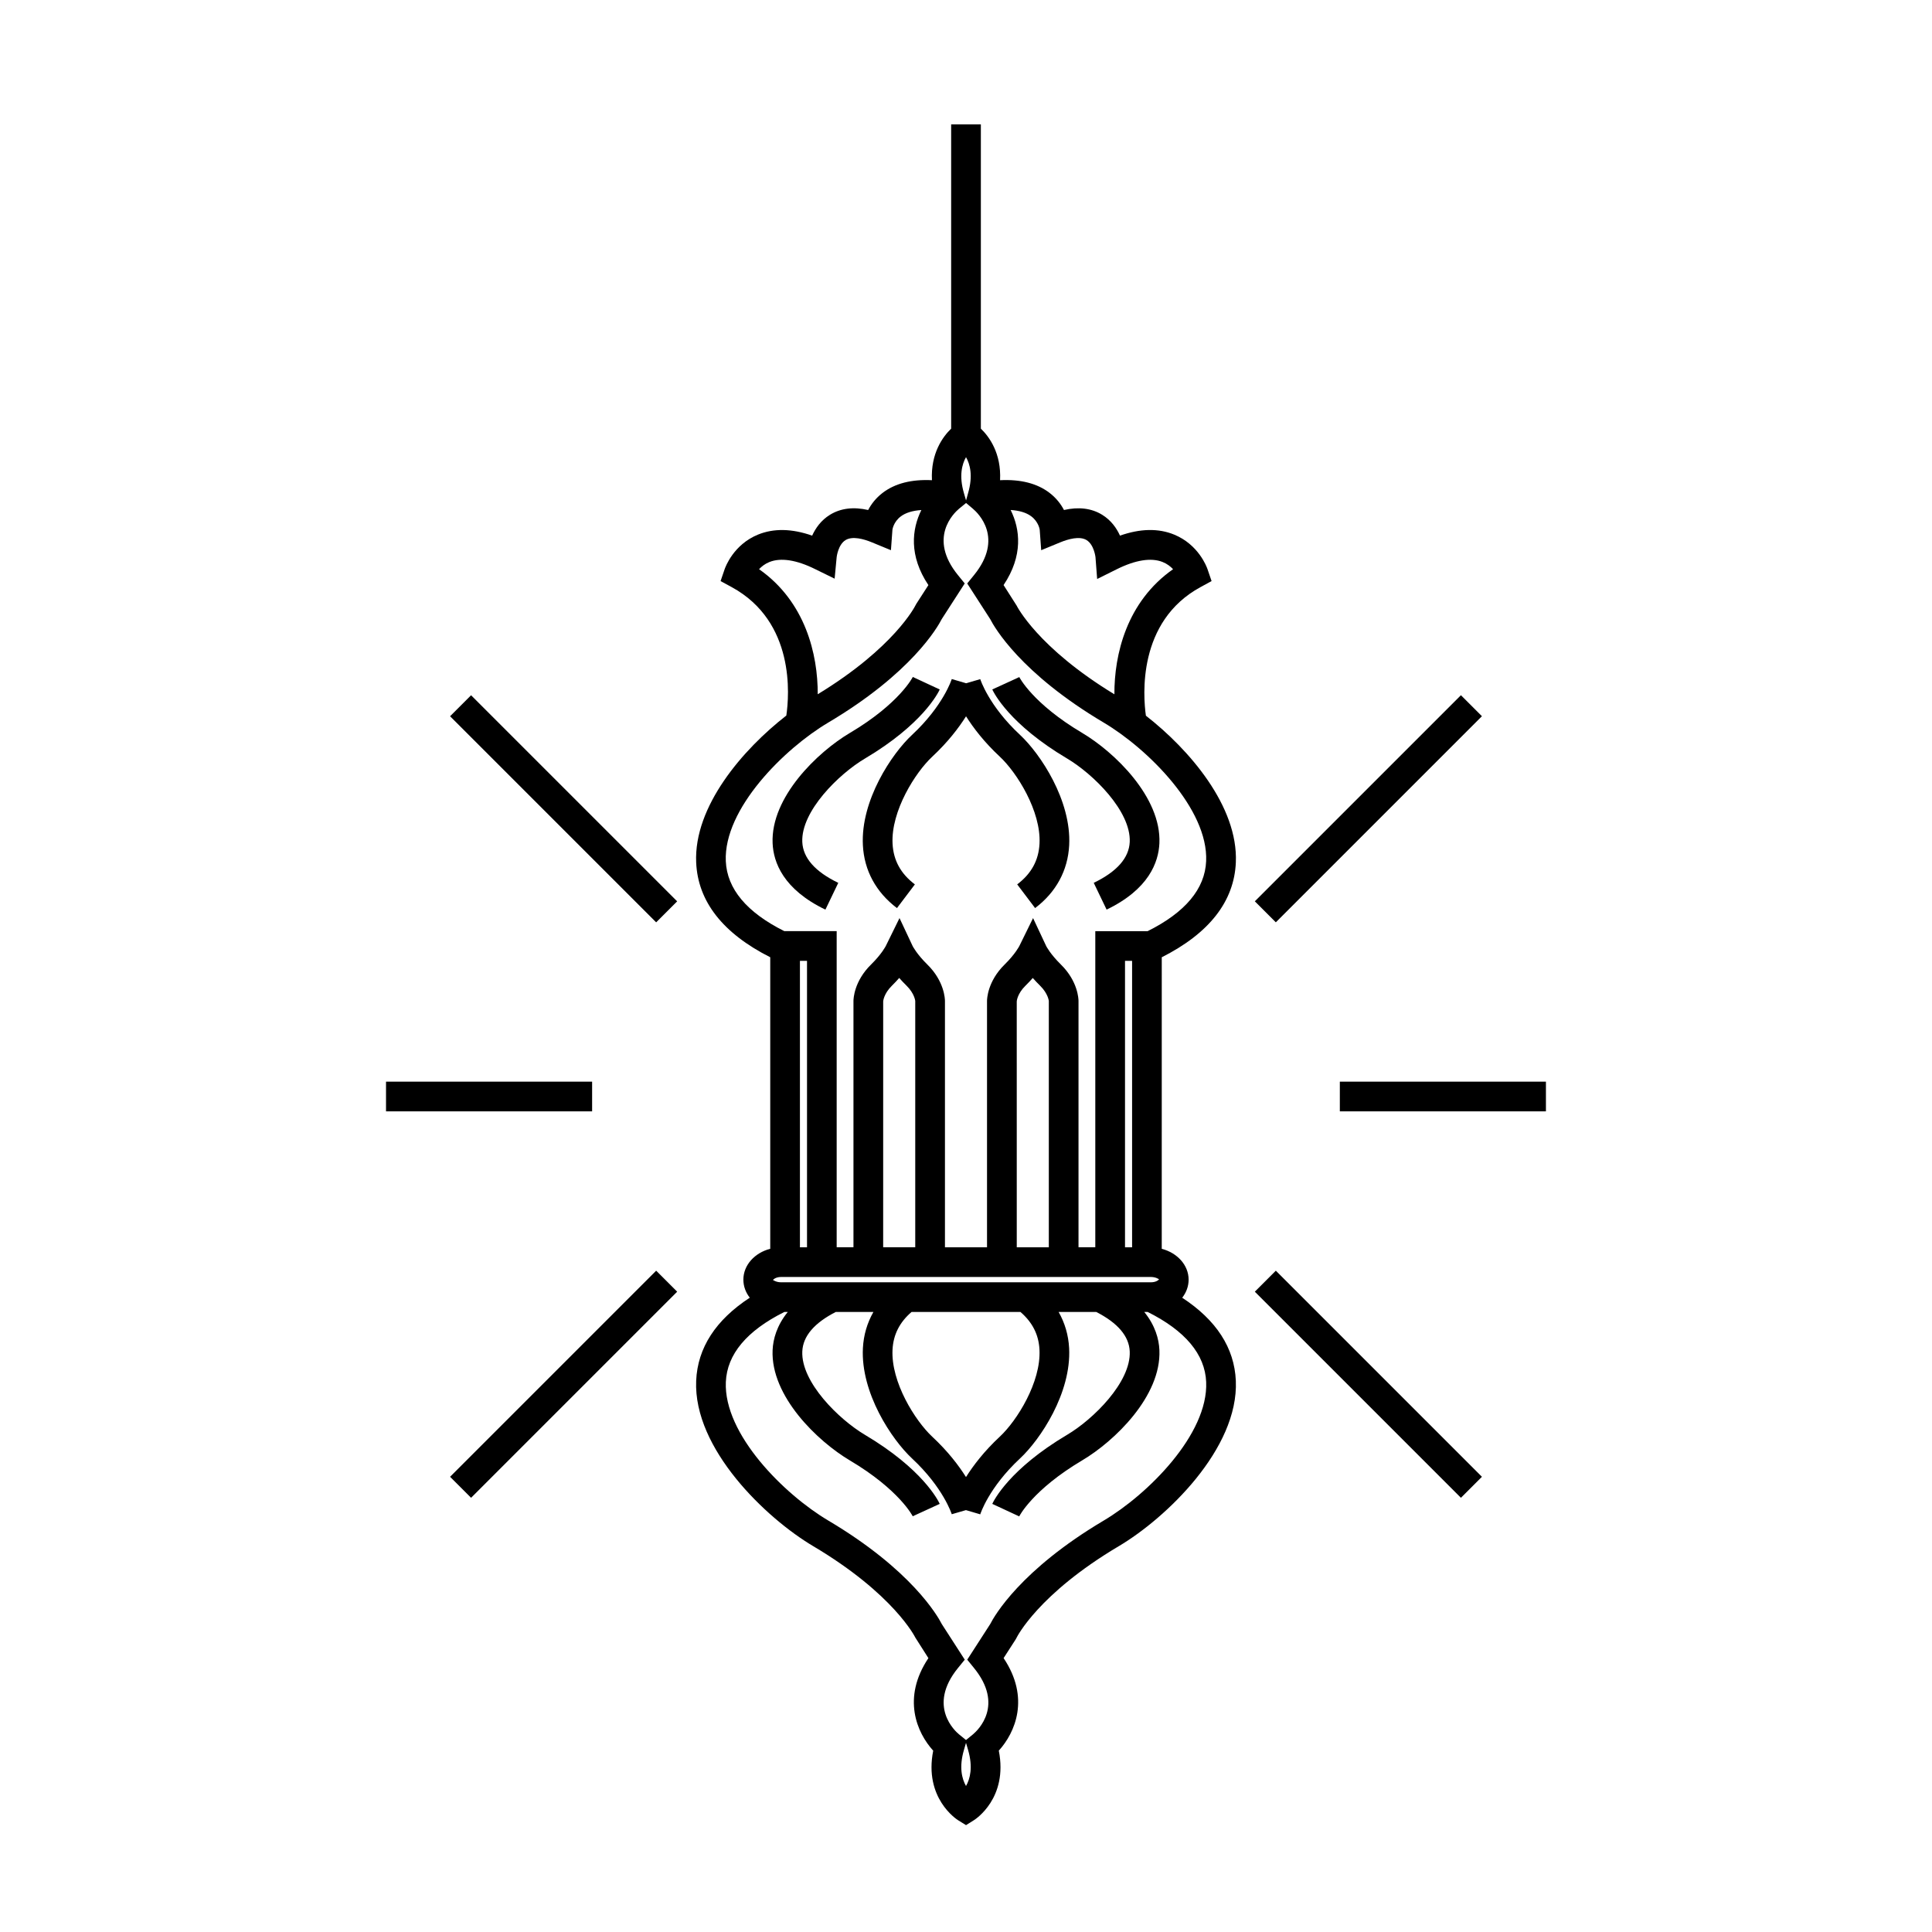 <?xml version="1.0" encoding="UTF-8"?>
<!-- Uploaded to: SVG Repo, www.svgrepo.com, Generator: SVG Repo Mixer Tools -->
<svg fill="#000000" width="800px" height="800px" version="1.1" viewBox="144 144 512 512" xmlns="http://www.w3.org/2000/svg">
 <g>
  <path d="m393.04 326.72-7.137-3.316c-0.031 0.066-3.547 7.055-16.715 14.855-8.508 5.043-20.965 16.992-20.438 29.211 0.219 5.059 2.824 12.219 13.992 17.59l3.41-7.094c-6.144-2.961-9.352-6.606-9.535-10.836-0.352-8.156 9.688-18.012 16.582-22.098 15.285-9.062 19.414-17.391 19.84-18.312z"/>
  <path d="m403.78 323.98-3.758 1.09-3.793-1.117c-0.02 0.074-2.231 7.074-10.539 14.809-5.359 4.992-13.629 17.34-13.016 29.227 0.34 6.695 3.469 12.457 9.031 16.664l4.746-6.277c-3.754-2.84-5.684-6.367-5.914-10.789-0.441-8.633 6.016-18.867 10.523-23.066 4.16-3.879 6.992-7.598 8.949-10.695 1.957 3.098 4.785 6.816 8.949 10.695 4.504 4.199 10.965 14.434 10.523 23.066-0.227 4.418-2.164 7.949-5.914 10.785l4.746 6.277c5.562-4.203 8.684-9.965 9.031-16.656 0.609-11.887-7.656-24.234-13.016-29.23-8.324-7.738-10.535-14.734-10.551-14.781z"/>
  <path d="m430.82 338.25c-13.168-7.805-16.684-14.789-16.695-14.816l-7.16 3.281c0.426 0.918 4.559 9.246 19.836 18.305 6.894 4.094 16.941 13.945 16.59 22.098-0.184 4.234-3.394 7.883-9.539 10.844l3.41 7.094c11.168-5.375 13.77-12.539 13.992-17.598 0.531-12.219-11.934-24.156-20.434-29.207z"/>
  <path d="m471.51 372.55c0.645-14.855-12.316-29.91-23.836-38.887-0.738-5.227-2.297-24.961 14.488-34.082l2.918-1.59-1.074-3.144c-0.227-0.656-2.387-6.523-8.832-9.168-4.16-1.711-8.984-1.625-14.367 0.27-0.883-1.957-2.336-4.062-4.719-5.527-2.816-1.73-6.215-2.156-10.125-1.266-0.777-1.492-1.973-3.117-3.816-4.535-3.285-2.523-7.695-3.637-13.121-3.363 0.367-7.121-2.883-11.551-5.09-13.66v-80.641h-7.871v80.645c-2.203 2.109-5.453 6.535-5.09 13.656-5.41-0.27-9.805 0.852-13.082 3.363-1.844 1.418-3.043 3.043-3.82 4.535-3.91-0.891-7.301-0.469-10.125 1.266-2.383 1.465-3.832 3.574-4.719 5.527-5.383-1.891-10.203-1.973-14.363-0.27-6.445 2.644-8.605 8.508-8.832 9.168l-1.074 3.144 2.918 1.586c16.867 9.172 15.293 28.691 14.504 34.051-11.535 8.973-24.535 24.051-23.891 38.926 0.445 10.359 7.086 18.797 19.629 25.129v77.258c-4.106 1.059-7.121 4.305-7.121 8.176 0 1.77 0.629 3.422 1.699 4.785-9.012 5.898-13.828 13.258-14.207 22-0.781 18.074 18.59 36.473 30.984 43.828 21.418 12.707 27.059 24.168 27.102 24.258l3.457 5.434c-7.062 10.559-3.07 19.75 1.273 24.527-2.492 12.586 6.215 18.191 6.606 18.438l2.09 1.293 2.082-1.301c0.395-0.246 9.102-5.852 6.606-18.441 4.344-4.781 8.34-13.969 1.273-24.523l3.184-4.938 0.258-0.469c0.051-0.109 5.695-11.578 27.117-24.277 12.395-7.348 31.766-25.742 30.984-43.82-0.379-8.742-5.199-16.102-14.211-22 1.074-1.371 1.699-3.019 1.699-4.785 0-3.871-3.019-7.117-7.121-8.176l0.004-77.266c12.547-6.332 19.188-14.773 19.633-25.133zm-59.68-93.402c2.25 0.148 4.106 0.676 5.414 1.645 2.019 1.484 2.289 3.578 2.289 3.59l0.395 5.426 5.027-2.074c2.172-0.891 5.137-1.723 6.977-0.621 2.012 1.211 2.371 4.504 2.379 4.504l0.445 5.82 5.231-2.602c4.918-2.441 9.09-3.106 12.105-1.906 1.195 0.473 2.109 1.191 2.785 1.91-12.301 8.617-15.602 22.602-15.551 33.156-20.402-12.406-25.867-23.434-25.91-23.516l-3.457-5.434c5.219-7.793 4.398-14.824 1.871-19.898zm-11.828-14.004c1.07 1.879 1.891 4.953 0.551 9.535l-0.539 1.941-0.566-1.941c-1.336-4.578-0.516-7.648 0.555-9.535zm-54.844 29.695c0.668-0.707 1.547-1.41 2.699-1.879 3.023-1.242 7.231-0.594 12.191 1.875l5.137 2.516 0.539-5.703c0.004-0.031 0.367-3.32 2.379-4.535 1.844-1.102 4.812-0.273 6.977 0.621l5.027 2.074 0.395-5.426c0-0.02 0.262-2.035 2.184-3.504 1.312-1.008 3.191-1.559 5.484-1.715-2.523 5.074-3.348 12.105 1.863 19.895l-3.184 4.938-0.273 0.492c-0.051 0.109-5.551 11.133-25.871 23.496 0.047-10.559-3.254-24.527-15.547-33.145zm54.844 322.47c-1.074-1.891-1.891-4.961-0.555-9.531l0.555-1.906 0.555 1.898c1.332 4.586 0.52 7.656-0.555 9.539zm63.645-107.07c0.598 13.871-15.508 29.82-27.137 36.715-22.098 13.109-29.016 25.316-30.094 27.441l-6.086 9.438 1.801 2.215c7.965 9.797 1.141 16.379-0.285 17.574l-1.844 1.504-1.848-1.508c-0.898-0.73-8.527-7.438-0.285-17.574l1.801-2.215-6.086-9.438c-1.082-2.121-7.992-14.328-30.094-27.441-11.629-6.894-27.734-22.852-27.133-36.715 0.32-7.348 5.559-13.582 15.508-18.551h0.902c-2.902 3.574-3.891 7.191-4.019 10.109-0.531 12.223 11.93 24.16 20.438 29.211 13.168 7.809 16.684 14.793 16.699 14.82l7.152-3.281c-0.418-0.918-4.555-9.242-19.836-18.309-6.894-4.094-16.941-13.949-16.582-22.098 0.172-4.059 3.207-7.559 8.863-10.449h9.977c-1.637 2.891-2.602 6.102-2.781 9.582-0.609 11.887 7.656 24.234 13.016 29.23 8.309 7.742 10.523 14.742 10.531 14.785l3.758-1.09 3.793 1.117c0.02-0.074 2.231-7.07 10.539-14.809 5.359-4.992 13.629-17.336 13.016-29.223-0.18-3.484-1.145-6.703-2.781-9.594h9.977c5.656 2.891 8.691 6.391 8.863 10.453 0.352 8.148-9.688 18.008-16.59 22.094-15.281 9.07-19.414 17.391-19.836 18.309l7.137 3.316c0.031-0.066 3.547-7.047 16.715-14.863 8.508-5.043 20.965-16.988 20.438-29.211-0.125-2.918-1.113-6.539-4.019-10.109h0.898c9.961 4.977 15.199 11.211 15.516 18.562zm-97.91-27.824h83.324c1.234 0 1.988 0.566 2.094 0.594-0.109 0.234-0.859 0.809-2.094 0.809h-98.113c-1.234 0-1.988-0.566-2.094-0.594 0.109-0.234 0.859-0.809 2.094-0.809zm-9.746-7.871v-75.906h1.875v75.902h-1.875zm22.062-65.164c0.004-0.082 0.152-2.035 2.32-4.168 0.723-0.715 1.371-1.402 1.93-2.047 0.566 0.645 1.207 1.332 1.938 2.047 2.144 2.109 2.305 4.051 2.309 4.051v65.273h-8.5zm35.395 0c0.004-0.082 0.152-2.043 2.312-4.16 0.73-0.715 1.371-1.402 1.938-2.047 0.562 0.645 1.207 1.332 1.938 2.047 2.144 2.109 2.309 4.051 2.312 4.051v65.273h-8.496zm28.691 65.164v-75.906h1.875v75.902h-1.875zm-22.668 27.133c0.441 8.637-6.016 18.867-10.523 23.059-4.16 3.879-6.992 7.598-8.949 10.699-1.957-3.098-4.785-6.816-8.949-10.699-4.504-4.199-10.965-14.434-10.523-23.066 0.211-4.031 1.91-7.289 5.043-9.988h28.855c3.141 2.707 4.844 5.965 5.047 9.996zm28.668-110.91h-13.875v83.773h-4.449v-65.266c0-0.52-0.133-5.211-4.672-9.668-2.832-2.785-3.883-4.871-3.883-4.871l-3.488-7.43-3.633 7.391c-0.012 0.02-1.055 2.109-3.898 4.906-4.539 4.461-4.672 9.148-4.672 9.668v65.273h-11.148v-65.273c0-0.52-0.133-5.211-4.672-9.668-2.832-2.781-3.883-4.871-3.883-4.871l-3.488-7.43-3.633 7.394c-0.012 0.02-1.055 2.109-3.898 4.906-4.539 4.457-4.672 9.148-4.672 9.668v65.273h-4.449v-83.777h-13.875c-9.949-4.969-15.188-11.203-15.508-18.551-0.598-13.871 15.508-29.82 27.137-36.715 22.098-13.109 29.012-25.316 30.094-27.441l6.086-9.438-1.801-2.215c-7.965-9.797-1.141-16.375 0.285-17.574l1.875-1.531 1.793 1.512c1.449 1.219 8.277 7.797 0.309 17.598l-1.801 2.215 6.086 9.438c1.082 2.121 7.992 14.328 30.098 27.441 11.625 6.894 27.734 22.844 27.133 36.715-0.305 7.344-5.543 13.578-15.496 18.547z"/>
  <path d="m531.16 328.24 5.566 5.566-54.617 54.617-5.566-5.566z"/>
  <path d="m531.16 540.93-54.617-54.617 5.566-5.566 54.617 54.617z"/>
  <path d="m499.07 430.65h54.617v7.871h-54.617z"/>
  <path d="m317.89 388.43-54.617-54.617 5.566-5.566 54.617 54.617z"/>
  <path d="m268.84 540.93-5.566-5.566 54.617-54.617 5.566 5.566z"/>
  <path d="m246.3 430.65h54.617v7.871h-54.617z"/>
 </g>
</svg>